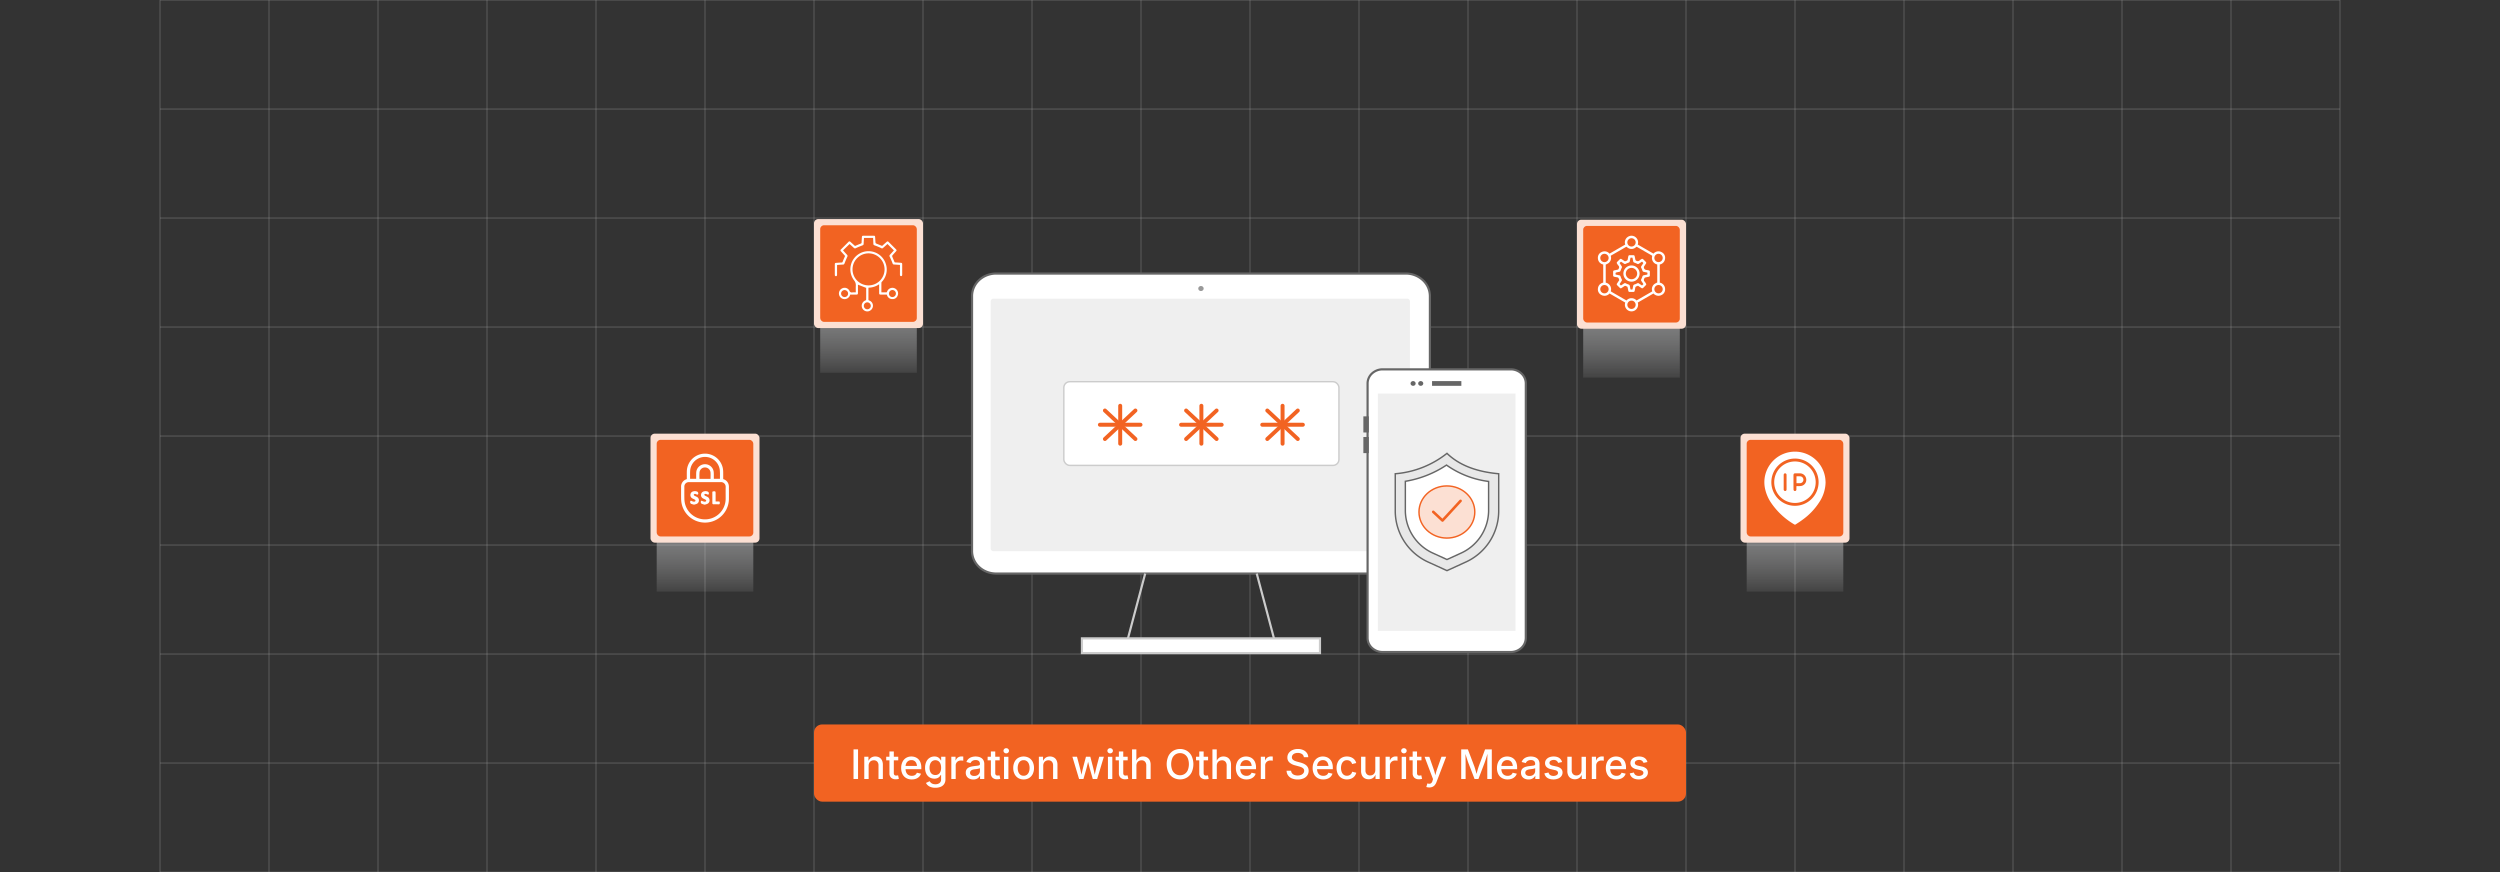 <svg id="Layer_1" data-name="Layer 1" xmlns="http://www.w3.org/2000/svg" xmlns:xlink="http://www.w3.org/1999/xlink" viewBox="0 0 860 300"><rect x="0" y="0" width="860" height="300" fill="#333333" stroke="none"/><defs><linearGradient id="linear-gradient" x1="617.479" y1="207.199" x2="617.479" y2="163.095" gradientUnits="userSpaceOnUse"><stop offset="0" stop-color="#fff" stop-opacity="0"/><stop offset="1" stop-color="#929497"/></linearGradient><linearGradient id="linear-gradient-2" x1="298.765" y1="131.945" x2="298.765" y2="87.841" xlink:href="#linear-gradient"/><linearGradient id="linear-gradient-3" x1="561.235" y1="133.606" x2="561.235" y2="89.502" xlink:href="#linear-gradient"/><linearGradient id="linear-gradient-4" x1="242.521" y1="207.199" x2="242.521" y2="163.095" xlink:href="#linear-gradient"/></defs><g opacity="0.7"><line x1="55.043" y1="0.017" x2="55.043" y2="299.983" fill="none" stroke="#ccc" stroke-miterlimit="10" stroke-width="0.375" opacity="0.35"/><line x1="92.538" y1="0.017" x2="92.538" y2="299.983" fill="none" stroke="#ccc" stroke-miterlimit="10" stroke-width="0.375" opacity="0.35"/><line x1="130.034" y1="0.017" x2="130.034" y2="299.983" fill="none" stroke="#ccc" stroke-miterlimit="10" stroke-width="0.375" opacity="0.35"/><line x1="167.53" y1="0.017" x2="167.53" y2="299.983" fill="none" stroke="#ccc" stroke-miterlimit="10" stroke-width="0.375" opacity="0.35"/><line x1="205.025" y1="0.017" x2="205.025" y2="299.983" fill="none" stroke="#ccc" stroke-miterlimit="10" stroke-width="0.375" opacity="0.35"/><line x1="242.521" y1="0.017" x2="242.521" y2="299.983" fill="none" stroke="#ccc" stroke-miterlimit="10" stroke-width="0.375" opacity="0.35"/><line x1="280.017" y1="0.017" x2="280.017" y2="299.983" fill="none" stroke="#ccc" stroke-miterlimit="10" stroke-width="0.375" opacity="0.35"/><line x1="317.513" y1="0.017" x2="317.513" y2="299.983" fill="none" stroke="#ccc" stroke-miterlimit="10" stroke-width="0.375" opacity="0.35"/><line x1="355.009" y1="0.017" x2="355.009" y2="299.983" fill="none" stroke="#ccc" stroke-miterlimit="10" stroke-width="0.375" opacity="0.35"/><line x1="392.504" y1="0.017" x2="392.504" y2="299.983" fill="none" stroke="#ccc" stroke-miterlimit="10" stroke-width="0.375" opacity="0.35"/><line x1="430" y1="0.017" x2="430" y2="299.983" fill="none" stroke="#ccc" stroke-miterlimit="10" stroke-width="0.375" opacity="0.35"/><line x1="467.496" y1="0.017" x2="467.496" y2="299.983" fill="none" stroke="#ccc" stroke-miterlimit="10" stroke-width="0.375" opacity="0.35"/><line x1="504.991" y1="0.017" x2="504.991" y2="299.983" fill="none" stroke="#ccc" stroke-miterlimit="10" stroke-width="0.375" opacity="0.35"/><line x1="542.487" y1="0.017" x2="542.487" y2="299.983" fill="none" stroke="#ccc" stroke-miterlimit="10" stroke-width="0.375" opacity="0.35"/><line x1="579.983" y1="0.017" x2="579.983" y2="299.983" fill="none" stroke="#ccc" stroke-miterlimit="10" stroke-width="0.375" opacity="0.35"/><line x1="617.479" y1="0.017" x2="617.479" y2="299.983" fill="none" stroke="#ccc" stroke-miterlimit="10" stroke-width="0.375" opacity="0.35"/><line x1="654.975" y1="0.017" x2="654.975" y2="299.983" fill="none" stroke="#ccc" stroke-miterlimit="10" stroke-width="0.375" opacity="0.35"/><line x1="692.47" y1="0.017" x2="692.47" y2="299.983" fill="none" stroke="#ccc" stroke-miterlimit="10" stroke-width="0.375" opacity="0.35"/><line x1="729.966" y1="0.017" x2="729.966" y2="299.983" fill="none" stroke="#ccc" stroke-miterlimit="10" stroke-width="0.375" opacity="0.35"/><line x1="767.462" y1="0.017" x2="767.462" y2="299.983" fill="none" stroke="#ccc" stroke-miterlimit="10" stroke-width="0.375" opacity="0.35"/><line x1="804.957" y1="0.017" x2="804.957" y2="299.983" fill="none" stroke="#ccc" stroke-miterlimit="10" stroke-width="0.375" opacity="0.35"/><line x1="804.957" y1="0.017" x2="55.043" y2="0.017" fill="none" stroke="#ccc" stroke-miterlimit="10" stroke-width="0.375" opacity="0.35"/><line x1="804.957" y1="37.513" x2="55.043" y2="37.513" fill="none" stroke="#ccc" stroke-miterlimit="10" stroke-width="0.375" opacity="0.35"/><line x1="804.957" y1="75.008" x2="55.043" y2="75.008" fill="none" stroke="#ccc" stroke-miterlimit="10" stroke-width="0.375" opacity="0.35"/><line x1="804.957" y1="112.504" x2="55.043" y2="112.504" fill="none" stroke="#ccc" stroke-miterlimit="10" stroke-width="0.375" opacity="0.35"/><line x1="804.957" y1="150" x2="55.043" y2="150" fill="none" stroke="#ccc" stroke-miterlimit="10" stroke-width="0.375" opacity="0.35"/><line x1="804.957" y1="187.496" x2="55.043" y2="187.496" fill="none" stroke="#ccc" stroke-miterlimit="10" stroke-width="0.375" opacity="0.35"/><line x1="804.957" y1="224.992" x2="55.043" y2="224.992" fill="none" stroke="#ccc" stroke-miterlimit="10" stroke-width="0.375" opacity="0.35"/><line x1="804.957" y1="262.487" x2="55.043" y2="262.487" fill="none" stroke="#ccc" stroke-miterlimit="10" stroke-width="0.375" opacity="0.35"/><line x1="804.957" y1="299.983" x2="55.043" y2="299.983" fill="none" stroke="#ccc" stroke-miterlimit="10" stroke-width="0.375" opacity="0.35"/></g><rect x="280.017" y="249.211" width="299.966" height="26.553" rx="2.79" fill="#f26322"/><path d="M295.168,257.785v10.185h-1.559V257.785Z" fill="#fff"/><path d="M298.812,263.445v4.525h-1.504v-7.643h1.436l.014,1.873H298.6a2.925,2.925,0,0,1,.971-1.497,2.509,2.509,0,0,1,1.538-.472,2.72,2.72,0,0,1,1.36.328,2.267,2.267,0,0,1,.909.967,3.462,3.462,0,0,1,.328,1.59v4.854h-1.504v-4.669a1.829,1.829,0,0,0-.431-1.292,1.53,1.53,0,0,0-1.183-.465,1.85,1.85,0,0,0-.909.223,1.588,1.588,0,0,0-.636.645A2.12,2.12,0,0,0,298.812,263.445Z" fill="#fff"/><path d="M308.997,260.328v1.224h-4.143v-1.224Zm-3.028-1.818h1.504v7.396a.986.986,0,0,0,.195.674.829.829,0,0,0,.639.215,2.391,2.391,0,0,0,.308-.027c.127-.018.237-.037.328-.055l.267,1.203a2.676,2.676,0,0,1-.513.119,3.908,3.908,0,0,1-.54.038,2.273,2.273,0,0,1-1.613-.536,1.965,1.965,0,0,1-.574-1.508Z" fill="#fff"/><path d="M313.652,268.128a3.751,3.751,0,0,1-1.948-.485,3.23,3.23,0,0,1-1.261-1.367,4.578,4.578,0,0,1-.441-2.071,4.694,4.694,0,0,1,.434-2.071,3.339,3.339,0,0,1,1.227-1.398,3.408,3.408,0,0,1,1.859-.502,3.787,3.787,0,0,1,1.265.215,3.1,3.1,0,0,1,1.094.674,3.192,3.192,0,0,1,.769,1.186,4.884,4.884,0,0,1,.284,1.768v.533h-6.091v-1.121h5.318l-.704.369a3.264,3.264,0,0,0-.219-1.24,1.85,1.85,0,0,0-.646-.838,1.808,1.808,0,0,0-1.07-.301,1.883,1.883,0,0,0-1.087.308,1.986,1.986,0,0,0-.687.81,2.555,2.555,0,0,0-.236,1.098v.766a2.971,2.971,0,0,0,.27,1.33,1.887,1.887,0,0,0,.755.82,2.248,2.248,0,0,0,1.128.276,2.298,2.298,0,0,0,.766-.12,1.587,1.587,0,0,0,.591-.361,1.57,1.57,0,0,0,.379-.599l1.415.335a2.601,2.601,0,0,1-.619,1.039,2.958,2.958,0,0,1-1.08.701A4.052,4.052,0,0,1,313.652,268.128Z" fill="#fff"/><path d="M321.773,270.992a4.673,4.673,0,0,1-1.531-.226,3.112,3.112,0,0,1-1.07-.602,2.656,2.656,0,0,1-.639-.834l1.258-.595a2.951,2.951,0,0,0,.366.461,1.859,1.859,0,0,0,.619.414,2.514,2.514,0,0,0,.998.171,2.281,2.281,0,0,0,1.419-.413,1.525,1.525,0,0,0,.543-1.296v-1.49h-.13a3.49,3.49,0,0,1-.379.547,2.009,2.009,0,0,1-.677.509,2.54,2.54,0,0,1-1.131.216,3.148,3.148,0,0,1-1.624-.424,2.976,2.976,0,0,1-1.145-1.258,4.489,4.489,0,0,1-.424-2.051,4.772,4.772,0,0,1,.42-2.089,3.183,3.183,0,0,1,1.148-1.336,2.984,2.984,0,0,1,1.644-.465,2.461,2.461,0,0,1,1.145.232,2.093,2.093,0,0,1,.69.551,3.989,3.989,0,0,1,.379.557h.109v-1.244h1.47V268.08a2.798,2.798,0,0,1-.455,1.65,2.658,2.658,0,0,1-1.237.954A4.798,4.798,0,0,1,321.773,270.992Zm-.007-4.389a1.902,1.902,0,0,0,1.083-.297,1.828,1.828,0,0,0,.666-.861,3.617,3.617,0,0,0,.226-1.344,3.722,3.722,0,0,0-.226-1.353,2.009,2.009,0,0,0-.666-.909,1.952,1.952,0,0,0-2.191.017,2.112,2.112,0,0,0-.67.93,3.635,3.635,0,0,0-.226,1.316,3.504,3.504,0,0,0,.226,1.309,1.9,1.9,0,0,0,.673.879A1.877,1.877,0,0,0,321.767,266.603Z" fill="#fff"/><path d="M327.256,267.971v-7.643h1.456v1.23h.082a1.867,1.867,0,0,1,.738-.984,2.092,2.092,0,0,1,1.196-.355c.096,0,.205.004.328.01.123.008.226.018.308.031v1.435a1.881,1.881,0,0,0-.315-.055,4.171,4.171,0,0,0-.472-.027,1.977,1.977,0,0,0-.936.219,1.62,1.62,0,0,0-.649.605,1.695,1.695,0,0,0-.232.892v4.642Z" fill="#fff"/><path d="M334.81,268.142a3.099,3.099,0,0,1-1.312-.271,2.173,2.173,0,0,1-.93-.789,2.259,2.259,0,0,1-.342-1.272,2.047,2.047,0,0,1,.25-1.066,1.859,1.859,0,0,1,.677-.663,3.493,3.493,0,0,1,.95-.369,9.176,9.176,0,0,1,1.063-.184q.677-.082,1.101-.133a1.675,1.675,0,0,0,.625-.172.414.414,0,0,0,.202-.386v-.041a1.469,1.469,0,0,0-.164-.725,1.097,1.097,0,0,0-.489-.454,1.814,1.814,0,0,0-.81-.161,2.188,2.188,0,0,0-.858.153,1.683,1.683,0,0,0-.913.893l-1.415-.369a2.672,2.672,0,0,1,.745-1.101,3.037,3.037,0,0,1,1.114-.608,4.456,4.456,0,0,1,1.299-.191,4.832,4.832,0,0,1,.984.109,2.973,2.973,0,0,1,.978.397,2.17,2.17,0,0,1,.745.807,2.784,2.784,0,0,1,.287,1.353v5.072h-1.456v-1.046h-.075a2.162,2.162,0,0,1-.444.574,2.336,2.336,0,0,1-.742.462A2.862,2.862,0,0,1,334.81,268.142Zm.335-1.21a2.168,2.168,0,0,0,1.053-.239,1.705,1.705,0,0,0,.67-.636,1.637,1.637,0,0,0,.232-.841v-.978a.737.737,0,0,1-.311.146,5.345,5.345,0,0,1-.523.117c-.196.033-.385.062-.567.085s-.333.041-.451.055a3.576,3.576,0,0,0-.776.185,1.329,1.329,0,0,0-.561.369.933.933,0,0,0-.208.636.973.973,0,0,0,.188.608,1.134,1.134,0,0,0,.509.369A2.075,2.075,0,0,0,335.144,266.932Z" fill="#fff"/><path d="M343.888,260.328v1.224h-4.143v-1.224Zm-3.028-1.818h1.504v7.396a.986.986,0,0,0,.195.674.829.829,0,0,0,.639.215,2.391,2.391,0,0,0,.308-.027c.127-.018.237-.037.328-.055l.267,1.203a2.676,2.676,0,0,1-.513.119,3.908,3.908,0,0,1-.54.038,2.273,2.273,0,0,1-1.613-.536,1.965,1.965,0,0,1-.574-1.508Z" fill="#fff"/><path d="M346.144,259.159a.935.935,0,0,1-.666-.263.857.857,0,0,1,0-1.262.937.937,0,0,1,.666-.26.949.949,0,0,1,.67.26.834.834,0,0,1,.28.636.825.825,0,0,1-.28.629A.953.953,0,0,1,346.144,259.159Zm-.759,8.812v-7.643h1.504v7.643Z" fill="#fff"/><path d="M352.125,268.128a3.521,3.521,0,0,1-1.877-.492,3.318,3.318,0,0,1-1.248-1.381,4.557,4.557,0,0,1-.444-2.064,4.606,4.606,0,0,1,.444-2.081,3.312,3.312,0,0,1,1.248-1.385,3.837,3.837,0,0,1,3.76,0,3.312,3.312,0,0,1,1.248,1.385A4.608,4.608,0,0,1,355.7,264.19a4.559,4.559,0,0,1-.444,2.064,3.318,3.318,0,0,1-1.248,1.381A3.533,3.533,0,0,1,352.125,268.128Zm0-1.272a1.778,1.778,0,0,0,1.152-.366,2.166,2.166,0,0,0,.677-.971,3.825,3.825,0,0,0,.222-1.329,3.908,3.908,0,0,0-.222-1.343,2.174,2.174,0,0,0-.677-.979,1.783,1.783,0,0,0-1.152-.365,1.757,1.757,0,0,0-1.142.365,2.185,2.185,0,0,0-.673.975,3.906,3.906,0,0,0-.222,1.347,3.825,3.825,0,0,0,.222,1.329,2.178,2.178,0,0,0,.673.971A1.753,1.753,0,0,0,352.125,266.856Z" fill="#fff"/><path d="M358.872,263.445v4.525h-1.504v-7.643h1.435l.014,1.873H358.66a2.923,2.923,0,0,1,.971-1.497,2.509,2.509,0,0,1,1.538-.472,2.719,2.719,0,0,1,1.36.328,2.268,2.268,0,0,1,.909.967,3.463,3.463,0,0,1,.328,1.59v4.854h-1.504v-4.669a1.829,1.829,0,0,0-.431-1.292,1.53,1.53,0,0,0-1.183-.465,1.85,1.85,0,0,0-.909.223,1.588,1.588,0,0,0-.636.645A2.119,2.119,0,0,0,358.872,263.445Z" fill="#fff"/><path d="M371.197,267.971,368.9,260.328h1.586l.841,3.165q.185.71.397,1.583.212.87.41,1.965h-.219q.199-1.052.41-1.928t.403-1.62l.841-3.165h1.504l.827,3.165q.191.725.4,1.6t.407,1.948h-.226q.205-1.06.41-1.935t.397-1.613l.841-3.165h1.6l-2.304,7.643h-1.511l-.943-3.288q-.144-.5-.28-1.042c-.091-.363-.18-.733-.267-1.111s-.175-.754-.267-1.128h.308q-.13.554-.263,1.124t-.27,1.121q-.137.551-.28,1.036l-.943,3.288Z" fill="#fff"/><path d="M381.889,259.159a.935.935,0,0,1-.666-.263.857.857,0,0,1,0-1.262.937.937,0,0,1,.666-.26.949.949,0,0,1,.67.26.834.834,0,0,1,.28.636.825.825,0,0,1-.28.629A.953.953,0,0,1,381.889,259.159Zm-.759,8.812v-7.643h1.504v7.643Z" fill="#fff"/><path d="M387.925,260.328v1.224h-4.143v-1.224Zm-3.028-1.818H386.4v7.396a.986.986,0,0,0,.195.674.829.829,0,0,0,.639.215,2.39,2.39,0,0,0,.308-.027c.127-.018.237-.037.328-.055l.267,1.203a2.672,2.672,0,0,1-.513.119,3.908,3.908,0,0,1-.54.038,2.273,2.273,0,0,1-1.613-.536,1.965,1.965,0,0,1-.574-1.508Z" fill="#fff"/><path d="M390.926,263.445v4.525h-1.504V257.785h1.49v4.416h-.198a2.923,2.923,0,0,1,.971-1.497,2.509,2.509,0,0,1,1.538-.472,2.739,2.739,0,0,1,1.364.328,2.239,2.239,0,0,1,.909.967,3.496,3.496,0,0,1,.325,1.59v4.854h-1.504v-4.669a1.829,1.829,0,0,0-.431-1.292,1.53,1.53,0,0,0-1.183-.465,1.85,1.85,0,0,0-.909.223,1.588,1.588,0,0,0-.636.645A2.119,2.119,0,0,0,390.926,263.445Z" fill="#fff"/><path d="M405.938,268.107a4.51,4.51,0,0,1-2.362-.625,4.342,4.342,0,0,1-1.641-1.799,6.865,6.865,0,0,1,0-5.605,4.365,4.365,0,0,1,1.641-1.801,4.737,4.737,0,0,1,4.717,0,4.381,4.381,0,0,1,1.634,1.801,6.866,6.866,0,0,1,0,5.605,4.357,4.357,0,0,1-1.634,1.799A4.474,4.474,0,0,1,405.938,268.107Zm0-1.422a2.853,2.853,0,0,0,1.555-.434,2.966,2.966,0,0,0,1.087-1.285,5.655,5.655,0,0,0,0-4.178,2.966,2.966,0,0,0-1.087-1.285,3.013,3.013,0,0,0-3.121.004,2.962,2.962,0,0,0-1.09,1.289,5.625,5.625,0,0,0,0,4.166,2.973,2.973,0,0,0,1.09,1.285A2.868,2.868,0,0,0,405.938,266.685Z" fill="#fff"/><path d="M415.576,260.328v1.224h-4.143v-1.224Zm-3.028-1.818h1.504v7.396a.986.986,0,0,0,.195.674.829.829,0,0,0,.639.215,2.391,2.391,0,0,0,.308-.027c.127-.018.237-.037.328-.055l.267,1.203a2.676,2.676,0,0,1-.513.119,3.908,3.908,0,0,1-.54.038,2.273,2.273,0,0,1-1.613-.536,1.965,1.965,0,0,1-.574-1.508Z" fill="#fff"/><path d="M418.577,263.445v4.525h-1.504V257.785h1.49v4.416h-.198a2.925,2.925,0,0,1,.971-1.497,2.51,2.51,0,0,1,1.538-.472,2.739,2.739,0,0,1,1.364.328,2.239,2.239,0,0,1,.909.967,3.496,3.496,0,0,1,.325,1.59v4.854h-1.504v-4.669a1.829,1.829,0,0,0-.431-1.292,1.53,1.53,0,0,0-1.183-.465,1.85,1.85,0,0,0-.909.223,1.588,1.588,0,0,0-.636.645A2.119,2.119,0,0,0,418.577,263.445Z" fill="#fff"/><path d="M428.79,268.128a3.751,3.751,0,0,1-1.948-.485,3.23,3.23,0,0,1-1.261-1.367,4.578,4.578,0,0,1-.441-2.071,4.694,4.694,0,0,1,.434-2.071,3.339,3.339,0,0,1,1.227-1.398,3.408,3.408,0,0,1,1.859-.502,3.787,3.787,0,0,1,1.265.215,3.1,3.1,0,0,1,1.094.674,3.191,3.191,0,0,1,.768,1.186,4.873,4.873,0,0,1,.284,1.768v.533h-6.091v-1.121h5.318l-.704.369a3.264,3.264,0,0,0-.219-1.24,1.85,1.85,0,0,0-.646-.838,1.808,1.808,0,0,0-1.07-.301,1.883,1.883,0,0,0-1.087.308,1.986,1.986,0,0,0-.687.81,2.555,2.555,0,0,0-.236,1.098v.766a2.971,2.971,0,0,0,.27,1.33,1.887,1.887,0,0,0,.755.82,2.248,2.248,0,0,0,1.128.276,2.298,2.298,0,0,0,.766-.12,1.546,1.546,0,0,0,.971-.96l1.415.335a2.596,2.596,0,0,1-.619,1.039,2.951,2.951,0,0,1-1.08.701A4.051,4.051,0,0,1,428.79,268.128Z" fill="#fff"/><path d="M433.719,267.971v-7.643h1.456v1.23h.082a1.862,1.862,0,0,1,.738-.984,2.09,2.09,0,0,1,1.196-.355c.096,0,.205.004.328.01.123.008.226.018.308.031v1.435a1.887,1.887,0,0,0-.314-.055,4.185,4.185,0,0,0-.472-.027,1.974,1.974,0,0,0-.936.219,1.613,1.613,0,0,0-.649.605,1.691,1.691,0,0,0-.232.892v4.642Z" fill="#fff"/><path d="M446.399,268.142a4.968,4.968,0,0,1-1.982-.362,3.05,3.05,0,0,1-1.316-1.035,2.986,2.986,0,0,1-.522-1.603h1.565a1.572,1.572,0,0,0,.358.916,1.864,1.864,0,0,0,.81.54,3.2,3.2,0,0,0,1.08.178,3.065,3.065,0,0,0,1.151-.202,1.873,1.873,0,0,0,.797-.574,1.358,1.358,0,0,0,.294-.864,1.043,1.043,0,0,0-.257-.728,1.966,1.966,0,0,0-.69-.473,6.787,6.787,0,0,0-.987-.331l-1.19-.328a4.522,4.522,0,0,1-1.952-.991,2.227,2.227,0,0,1-.7-1.702,2.573,2.573,0,0,1,.475-1.542,3.139,3.139,0,0,1,1.292-1.025,4.475,4.475,0,0,1,1.843-.365,4.378,4.378,0,0,1,1.842.365,3.074,3.074,0,0,1,1.251,1.002,2.537,2.537,0,0,1,.476,1.449h-1.518a1.426,1.426,0,0,0-.646-1.08,2.523,2.523,0,0,0-1.438-.383,2.759,2.759,0,0,0-1.07.191,1.647,1.647,0,0,0-.704.529,1.268,1.268,0,0,0-.249.769,1.06,1.06,0,0,0,.297.783,2.174,2.174,0,0,0,.725.471,6.532,6.532,0,0,0,.817.277l.991.26a7.689,7.689,0,0,1,1.001.332,4.128,4.128,0,0,1,.954.539,2.601,2.601,0,0,1,.707.82,2.399,2.399,0,0,1,.271,1.18,2.742,2.742,0,0,1-.444,1.538,2.976,2.976,0,0,1-1.289,1.063A4.891,4.891,0,0,1,446.399,268.142Z" fill="#fff"/><path d="M455.204,268.128a3.751,3.751,0,0,1-1.948-.485,3.232,3.232,0,0,1-1.262-1.367,4.579,4.579,0,0,1-.44-2.071,4.7,4.7,0,0,1,.434-2.071,3.34,3.34,0,0,1,1.228-1.398,3.407,3.407,0,0,1,1.859-.502,3.789,3.789,0,0,1,1.265.215,3.108,3.108,0,0,1,1.094.674,3.19,3.19,0,0,1,.769,1.186,4.875,4.875,0,0,1,.284,1.768v.533h-6.091v-1.121h5.318l-.704.369a3.273,3.273,0,0,0-.219-1.24,1.85,1.85,0,0,0-.646-.838,1.807,1.807,0,0,0-1.069-.301,1.883,1.883,0,0,0-1.087.308,1.986,1.986,0,0,0-.688.81,2.555,2.555,0,0,0-.235,1.098v.766a2.978,2.978,0,0,0,.27,1.33,1.887,1.887,0,0,0,.756.82,2.246,2.246,0,0,0,1.128.276,2.302,2.302,0,0,0,.766-.12,1.548,1.548,0,0,0,.971-.96l1.415.335a2.596,2.596,0,0,1-.619,1.039,2.954,2.954,0,0,1-1.08.701A4.048,4.048,0,0,1,455.204,268.128Z" fill="#fff"/><path d="M463.346,268.128a3.516,3.516,0,0,1-1.88-.492,3.323,3.323,0,0,1-1.244-1.381,4.564,4.564,0,0,1-.444-2.064,4.613,4.613,0,0,1,.444-2.081,3.317,3.317,0,0,1,1.244-1.385,3.516,3.516,0,0,1,1.88-.492,3.872,3.872,0,0,1,1.114.154,3.27,3.27,0,0,1,.94.443,2.827,2.827,0,0,1,.711.711,3.086,3.086,0,0,1,.434.947l-1.429.342a1.813,1.813,0,0,0-.232-.537,1.771,1.771,0,0,0-.38-.42,1.62,1.62,0,0,0-.512-.274,2.022,2.022,0,0,0-.64-.096,1.775,1.775,0,0,0-1.145.365,2.171,2.171,0,0,0-.676.975,3.897,3.897,0,0,0-.223,1.347,3.853,3.853,0,0,0,.223,1.337,2.158,2.158,0,0,0,.676.967,1.779,1.779,0,0,0,1.145.362,2.039,2.039,0,0,0,.649-.099,1.77,1.77,0,0,0,.526-.281,1.594,1.594,0,0,0,.39-.438,1.832,1.832,0,0,0,.226-.564l1.422.342a2.969,2.969,0,0,1-.431.968,2.924,2.924,0,0,1-.715.728,3.186,3.186,0,0,1-.946.458A3.896,3.896,0,0,1,463.346,268.128Z" fill="#fff"/><path d="M470.817,268.066a2.758,2.758,0,0,1-1.367-.328,2.238,2.238,0,0,1-.913-.971,3.5,3.5,0,0,1-.324-1.586v-4.854h1.504v4.669a1.821,1.821,0,0,0,.434,1.292,1.534,1.534,0,0,0,1.18.465,1.84,1.84,0,0,0,.912-.223,1.589,1.589,0,0,0,.633-.648,2.125,2.125,0,0,0,.232-1.029v-4.525h1.504v7.643h-1.435l-.007-1.873h.144a2.869,2.869,0,0,1-.978,1.504A2.518,2.518,0,0,1,470.817,268.066Z" fill="#fff"/><path d="M476.635,267.971v-7.643h1.456v1.23h.082a1.871,1.871,0,0,1,.738-.984,2.092,2.092,0,0,1,1.196-.355c.096,0,.205.004.328.01.123.008.226.018.308.031v1.435a1.87,1.87,0,0,0-.315-.055,4.185,4.185,0,0,0-.472-.027,1.977,1.977,0,0,0-.936.219,1.62,1.62,0,0,0-.649.605,1.691,1.691,0,0,0-.232.892v4.642Z" fill="#fff"/><path d="M482.944,259.159a.938.938,0,0,1-.667-.263.858.858,0,0,1,0-1.262.99.99,0,0,1,1.337,0,.835.835,0,0,1,.28.636.827.827,0,0,1-.28.629A.952.952,0,0,1,482.944,259.159Zm-.759,8.812v-7.643h1.504v7.643Z" fill="#fff"/><path d="M488.981,260.328v1.224h-4.143v-1.224Zm-3.028-1.818h1.504v7.396a.991.991,0,0,0,.194.674.832.832,0,0,0,.64.215,2.406,2.406,0,0,0,.308-.027c.128-.018.237-.037.328-.055l.267,1.203a2.658,2.658,0,0,1-.513.119,3.913,3.913,0,0,1-.54.038,2.274,2.274,0,0,1-1.613-.536,1.965,1.965,0,0,1-.574-1.508Z" fill="#fff"/><path d="M490.648,270.719l.369-1.224.171.041a1.725,1.725,0,0,0,.701.055.922.922,0,0,0,.539-.29,1.735,1.735,0,0,0,.366-.735l.164-.561-2.905-7.677h1.627l1.511,4.341a14.185,14.185,0,0,1,.421,1.442q.167.718.365,1.429h-.465q.198-.711.379-1.433t.435-1.438l1.538-4.341h1.613l-3.322,8.702a3.625,3.625,0,0,1-.57,1.025,2.207,2.207,0,0,1-.804.618,2.606,2.606,0,0,1-1.08.209,3.648,3.648,0,0,1-.636-.051A1.986,1.986,0,0,1,490.648,270.719Z" fill="#fff"/><path d="M502.652,267.971V257.785h2.297l2.222,5.845c.064.173.136.392.215.656s.163.552.25.861.169.615.246.916.145.571.205.814h-.328q.089-.343.205-.789.116-.448.246-.913t.253-.875q.123-.41.219-.67l2.188-5.845H513.18v10.185h-1.552v-5.482c0-.209.002-.461.007-.752s.011-.601.017-.926c.008-.326.014-.656.021-.988.006-.332.012-.652.017-.957h.116q-.136.498-.297,1.029-.161.529-.315,1.021c-.103.328-.201.628-.295.898s-.172.496-.235.674l-2.085,5.482h-1.333l-2.112-5.482c-.068-.174-.146-.393-.236-.66-.088-.266-.186-.562-.29-.889s-.212-.665-.321-1.018-.219-.705-.328-1.057h.137c.009.277.018.58.024.906.008.325.014.654.021.987.006.333.014.648.02.946.008.299.011.561.011.783v5.482Z" fill="#fff"/><path d="M518.607,268.128a3.751,3.751,0,0,1-1.948-.485,3.223,3.223,0,0,1-1.261-1.367,4.566,4.566,0,0,1-.441-2.071,4.701,4.701,0,0,1,.434-2.071,3.346,3.346,0,0,1,1.228-1.398,3.406,3.406,0,0,1,1.859-.502,3.785,3.785,0,0,1,1.265.215,3.099,3.099,0,0,1,1.094.674,3.204,3.204,0,0,1,.77,1.186,4.898,4.898,0,0,1,.283,1.768v.533h-6.091v-1.121h5.318l-.704.369a3.273,3.273,0,0,0-.219-1.24,1.844,1.844,0,0,0-.646-.838,1.805,1.805,0,0,0-1.069-.301,1.883,1.883,0,0,0-1.087.308,1.993,1.993,0,0,0-.688.81,2.57,2.57,0,0,0-.235,1.098v.766a2.964,2.964,0,0,0,.27,1.33,1.885,1.885,0,0,0,.755.82,2.246,2.246,0,0,0,1.128.276,2.298,2.298,0,0,0,.766-.12,1.542,1.542,0,0,0,.971-.96l1.415.335a2.606,2.606,0,0,1-.618,1.039,2.97,2.97,0,0,1-1.08.701A4.058,4.058,0,0,1,518.607,268.128Z" fill="#fff"/><path d="M525.812,268.142a3.096,3.096,0,0,1-1.312-.271,2.173,2.173,0,0,1-.93-.789,2.263,2.263,0,0,1-.342-1.272,2.052,2.052,0,0,1,.249-1.066,1.862,1.862,0,0,1,.678-.663,3.494,3.494,0,0,1,.949-.369,9.201,9.201,0,0,1,1.063-.184q.677-.082,1.101-.133a1.672,1.672,0,0,0,.625-.172.413.413,0,0,0,.202-.386v-.041a1.469,1.469,0,0,0-.164-.725,1.094,1.094,0,0,0-.489-.454,1.812,1.812,0,0,0-.81-.161,2.192,2.192,0,0,0-.858.153,1.688,1.688,0,0,0-.912.893l-1.415-.369a2.671,2.671,0,0,1,.745-1.101,3.037,3.037,0,0,1,1.114-.608,4.457,4.457,0,0,1,1.299-.191,4.839,4.839,0,0,1,.984.109,2.973,2.973,0,0,1,.978.397,2.166,2.166,0,0,1,.745.807,2.784,2.784,0,0,1,.287,1.353v5.072h-1.456v-1.046h-.075a2.163,2.163,0,0,1-.444.574,2.337,2.337,0,0,1-.742.462A2.856,2.856,0,0,1,525.812,268.142Zm.335-1.21a2.169,2.169,0,0,0,1.053-.239,1.705,1.705,0,0,0,.67-.636,1.632,1.632,0,0,0,.232-.841v-.978a.737.737,0,0,1-.31.146,5.355,5.355,0,0,1-.523.117c-.196.033-.385.062-.567.085s-.333.041-.451.055a3.595,3.595,0,0,0-.776.185,1.335,1.335,0,0,0-.56.369.935.935,0,0,0-.208.636.97.97,0,0,0,.189.608,1.132,1.132,0,0,0,.509.369A2.075,2.075,0,0,0,526.148,266.932Z" fill="#fff"/><path d="M534.364,268.128a4.213,4.213,0,0,1-1.474-.239,2.592,2.592,0,0,1-1.059-.707,2.412,2.412,0,0,1-.551-1.145l1.415-.294a1.456,1.456,0,0,0,.588.882,1.932,1.932,0,0,0,1.094.287,1.971,1.971,0,0,0,1.155-.304.88.88,0,0,0,.431-.729.787.787,0,0,0-.263-.608,1.736,1.736,0,0,0-.811-.355l-1.285-.294a3.154,3.154,0,0,1-1.586-.766,1.837,1.837,0,0,1-.519-1.347,1.946,1.946,0,0,1,.383-1.196,2.495,2.495,0,0,1,1.046-.797,3.876,3.876,0,0,1,1.531-.283,3.755,3.755,0,0,1,1.415.239,2.414,2.414,0,0,1,.953.67,2.583,2.583,0,0,1,.523.998l-1.347.294a1.643,1.643,0,0,0-.499-.707,1.545,1.545,0,0,0-1.032-.305,1.825,1.825,0,0,0-1.039.28.831.831,0,0,0-.417.711.769.769,0,0,0,.277.618,2.143,2.143,0,0,0,.905.38l1.23.273a3.171,3.171,0,0,1,1.572.752,1.777,1.777,0,0,1,.513,1.312,2.002,2.002,0,0,1-.4,1.233,2.635,2.635,0,0,1-1.107.842A4.141,4.141,0,0,1,534.364,268.128Z" fill="#fff"/><path d="M541.768,268.066a2.757,2.757,0,0,1-1.367-.328,2.238,2.238,0,0,1-.913-.971,3.5,3.5,0,0,1-.324-1.586v-4.854h1.504v4.669a1.821,1.821,0,0,0,.434,1.292,1.534,1.534,0,0,0,1.18.465,1.84,1.84,0,0,0,.912-.223,1.589,1.589,0,0,0,.633-.648,2.125,2.125,0,0,0,.232-1.029v-4.525h1.504v7.643H544.126l-.007-1.873h.144a2.869,2.869,0,0,1-.978,1.504A2.518,2.518,0,0,1,541.768,268.066Z" fill="#fff"/><path d="M547.585,267.971v-7.643h1.456v1.23h.082a1.871,1.871,0,0,1,.738-.984,2.092,2.092,0,0,1,1.196-.355c.096,0,.205.004.328.01.123.008.226.018.308.031v1.435a1.87,1.87,0,0,0-.315-.055,4.185,4.185,0,0,0-.472-.027,1.977,1.977,0,0,0-.936.219,1.62,1.62,0,0,0-.649.605,1.691,1.691,0,0,0-.232.892v4.642Z" fill="#fff"/><path d="M556.062,268.128a3.751,3.751,0,0,1-1.948-.485,3.223,3.223,0,0,1-1.261-1.367,4.566,4.566,0,0,1-.441-2.071,4.701,4.701,0,0,1,.434-2.071,3.346,3.346,0,0,1,1.228-1.398,3.406,3.406,0,0,1,1.859-.502,3.785,3.785,0,0,1,1.265.215,3.099,3.099,0,0,1,1.094.674,3.204,3.204,0,0,1,.77,1.186,4.898,4.898,0,0,1,.283,1.768v.533H553.252v-1.121H558.57l-.704.369a3.273,3.273,0,0,0-.219-1.24,1.844,1.844,0,0,0-.646-.838,1.805,1.805,0,0,0-1.069-.301,1.883,1.883,0,0,0-1.087.308,1.993,1.993,0,0,0-.688.81,2.57,2.57,0,0,0-.235,1.098v.766a2.964,2.964,0,0,0,.27,1.33,1.885,1.885,0,0,0,.755.82,2.246,2.246,0,0,0,1.128.276,2.298,2.298,0,0,0,.766-.12,1.542,1.542,0,0,0,.971-.96l1.415.335a2.606,2.606,0,0,1-.618,1.039,2.97,2.97,0,0,1-1.08.701A4.058,4.058,0,0,1,556.062,268.128Z" fill="#fff"/><path d="M563.731,268.128a4.213,4.213,0,0,1-1.474-.239,2.592,2.592,0,0,1-1.059-.707,2.412,2.412,0,0,1-.551-1.145l1.415-.294a1.456,1.456,0,0,0,.588.882,1.932,1.932,0,0,0,1.094.287,1.971,1.971,0,0,0,1.155-.304.88.88,0,0,0,.431-.729.787.787,0,0,0-.263-.608,1.736,1.736,0,0,0-.811-.355l-1.285-.294a3.154,3.154,0,0,1-1.586-.766,1.836,1.836,0,0,1-.519-1.347,1.946,1.946,0,0,1,.383-1.196,2.495,2.495,0,0,1,1.046-.797,3.876,3.876,0,0,1,1.531-.283,3.755,3.755,0,0,1,1.415.239,2.415,2.415,0,0,1,.953.67,2.583,2.583,0,0,1,.523.998l-1.347.294a1.643,1.643,0,0,0-.499-.707,1.545,1.545,0,0,0-1.032-.305,1.825,1.825,0,0,0-1.039.28.831.831,0,0,0-.417.711.769.769,0,0,0,.277.618,2.143,2.143,0,0,0,.905.38l1.23.273a3.171,3.171,0,0,1,1.572.752,1.777,1.777,0,0,1,.513,1.312,2.002,2.002,0,0,1-.4,1.233,2.635,2.635,0,0,1-1.107.842A4.141,4.141,0,0,1,563.731,268.128Z" fill="#fff"/><path d="M346.303,94.103h-3.628a8.804,8.804,0,0,0-3.175.589,8.357,8.357,0,0,0-2.691,1.679,7.736,7.736,0,0,0-1.798,2.514,7.303,7.303,0,0,0-.63,2.965v87.705a7.303,7.303,0,0,0,.63,2.965,7.736,7.736,0,0,0,1.798,2.513,8.357,8.357,0,0,0,2.691,1.679,8.798,8.798,0,0,0,3.175.589H483.589a8.599,8.599,0,0,0,5.865-2.269,7.495,7.495,0,0,0,2.43-5.477V101.85a7.495,7.495,0,0,0-2.43-5.478,8.6,8.6,0,0,0-5.865-2.269Z" fill="#fff" stroke="#666" stroke-miterlimit="10" stroke-width="0.75"/><path d="M413.132,100.117a.973.973,0,0,1-.514-.146.876.876,0,0,1-.34-.388.809.809,0,0,1-.053-.499.847.847,0,0,1,.253-.442.948.948,0,0,1,.473-.236.986.986,0,0,1,.534.049.915.915,0,0,1,.415.318.825.825,0,0,1,.155.48.809.809,0,0,1-.07.331.853.853,0,0,1-.2.281.931.931,0,0,1-.301.187A.979.979,0,0,1,413.132,100.117Z" fill="#999"/><path d="M484.074,102.741H341.739a.944.944,0,0,0-.944.944v84.98a.944.944,0,0,0,.944.944H484.074a.944.944,0,0,0,.944-.944v-84.98A.944.944,0,0,0,484.074,102.741Z" fill="#efefef"/><path d="M393.947,197.305l-7.08,26.618" fill="none" stroke="#ccc" stroke-miterlimit="10" stroke-width="0.75"/><path d="M432.318,197.305l7.08,26.618" fill="none" stroke="#ccc" stroke-miterlimit="10" stroke-width="0.75"/><path d="M454.074,219.597H372.187v5.075h81.887Z" fill="#fff" stroke="#ccc" stroke-miterlimit="10" stroke-width="0.75"/><rect x="365.958" y="131.305" width="94.636" height="28.794" rx="2.046" fill="#fff" stroke="#ccc" stroke-width="0.5"/><path d="M441.203,139.589V152.631" fill="none" stroke="#f26322" stroke-linecap="round" stroke-width="1.364"/><path d="M448.185,146.11H434.221" fill="none" stroke="#f26322" stroke-linecap="round" stroke-width="1.364"/><path d="M446.44,151.018l-10.491-9.798" fill="none" stroke="#f26322" stroke-linecap="round" stroke-width="1.364"/><path d="M435.948,151.018l10.491-9.798" fill="none" stroke="#f26322" stroke-linecap="round" stroke-width="1.364"/><path d="M413.276,139.589V152.631" fill="none" stroke="#f26322" stroke-linecap="round" stroke-width="1.364"/><path d="M420.257,146.11H406.294" fill="none" stroke="#f26322" stroke-linecap="round" stroke-width="1.364"/><path d="M418.512,151.018l-10.491-9.798" fill="none" stroke="#f26322" stroke-linecap="round" stroke-width="1.364"/><path d="M408.021,151.018l10.491-9.798" fill="none" stroke="#f26322" stroke-linecap="round" stroke-width="1.364"/><path d="M385.348,139.589V152.631" fill="none" stroke="#f26322" stroke-linecap="round" stroke-width="1.364"/><path d="M392.33,146.11H378.366" fill="none" stroke="#f26322" stroke-linecap="round" stroke-width="1.364"/><path d="M390.585,151.018l-10.491-9.798" fill="none" stroke="#f26322" stroke-linecap="round" stroke-width="1.364"/><path d="M380.093,151.018l10.491-9.798" fill="none" stroke="#f26322" stroke-linecap="round" stroke-width="1.364"/><rect x="467.75" y="126.364" width="57.869" height="98.627" fill="none"/><path d="M524.881,131.904a4.696,4.696,0,0,0-1.517-3.428,5.364,5.364,0,0,0-3.663-1.42H475.627a5.364,5.364,0,0,0-3.662,1.42,4.696,4.696,0,0,0-1.517,3.428V219.45a4.696,4.696,0,0,0,1.517,3.428,5.365,5.365,0,0,0,3.662,1.42h44.065a5.365,5.365,0,0,0,3.663-1.42,4.696,4.696,0,0,0,1.517-3.428Z" fill="#fff" stroke="#666" stroke-miterlimit="10" stroke-width="0.75"/><path d="M488.716,132.725a.914.914,0,0,1-.48-.144.828.828,0,0,1-.315-.369.767.767,0,0,1-.044-.47.802.802,0,0,1,.242-.414.893.893,0,0,1,.447-.219.927.927,0,0,1,.502.049.862.862,0,0,1,.389.301.779.779,0,0,1,.146.452.77.77,0,0,1-.068.315.817.817,0,0,1-.193.266.881.881,0,0,1-.288.176A.925.925,0,0,1,488.716,132.725Z" fill="#666"/><path d="M486.107,132.725a.915.915,0,0,1-.485-.136.831.831,0,0,1-.322-.366.767.767,0,0,1-.051-.471.801.801,0,0,1,.238-.418.892.892,0,0,1,.446-.224.927.927,0,0,1,.504.046.861.861,0,0,1,.392.3.779.779,0,0,1,.147.454.768.768,0,0,1-.065.312.811.811,0,0,1-.188.265.875.875,0,0,1-.282.177A.921.921,0,0,1,486.107,132.725Z" fill="#666"/><path d="M521.341,135.366H473.981V217.01h47.359Z" fill="#efefef"/><path d="M502.706,131.096H492.625v1.629h10.081Z" fill="#666"/><path d="M470.867,143.228h-1.869v5.545h1.869Z" fill="#666"/><path d="M470.867,150.327h-1.869v5.545h1.869Z" fill="#666"/><path d="M497.76,155.953a32.836,32.836,0,0,1-17.79,7.019v13.096a19.32,19.32,0,0,0,11.635,17.419L497.76,196.3l6.156-2.813A19.316,19.316,0,0,0,515.55,176.068V162.972C507.559,162.265,501.75,159.828,497.76,155.953Z" fill="#e8e8e8" stroke="#666" stroke-miterlimit="10" stroke-width="0.5"/><path d="M493.131,190.368a16.184,16.184,0,0,1-9.691-14.506V165.569a36.258,36.258,0,0,0,14.157-5.584,31.926,31.926,0,0,0,14.483,5.629v10.244a16.184,16.184,0,0,1-9.691,14.506l-4.629,2.116-4.629-2.116Z" fill="#fff" stroke="#666" stroke-miterlimit="10" stroke-width="0.5"/><path d="M497.73,185.093c-5.303,0-9.6-4.013-9.6-8.966s4.297-8.966,9.6-8.966,9.6,4.013,9.6,8.966S503.033,185.093,497.73,185.093Z" fill="#fce0d3" stroke="#f26322" stroke-miterlimit="10" stroke-width="0.5"/><path d="M493.038,176.079l3.183,2.972,6.204-6.749" fill="none" stroke="#f26322" stroke-linecap="round" stroke-linejoin="round" stroke-width="0.909"/><rect x="600.863" y="185.974" width="33.232" height="17.524" fill="url(#linear-gradient)"/><rect x="282.149" y="110.719" width="33.232" height="17.524" fill="url(#linear-gradient-2)"/><rect x="598.731" y="149.172" width="37.496" height="37.496" rx="1.479" fill="#fce0d3"/><rect x="600.863" y="151.304" width="33.232" height="33.232" rx="1.311" fill="#f26322"/><path d="M627.951,165.083a10.521,10.521,0,1,0-20.652,3.53,13.96,13.96,0,0,0,1.661,3.901,24.724,24.724,0,0,0,8.351,7.932.379.379,0,0,0,.322,0c.822-.532,1.644-1.048,2.434-1.644a22.248,22.248,0,0,0,5.852-6.175A12.793,12.793,0,0,0,628,165.905Zm-10.447,8.915a8.126,8.126,0,1,1,8.093-8.19A8.133,8.133,0,0,1,617.504,173.998Z" fill="#fff"/><path d="M617.537,158.747a7.134,7.134,0,1,0,7.061,7.142A7.132,7.132,0,0,0,617.537,158.747Zm-2.966,7.142c0,.838.016,1.676,0,2.515a.475.475,0,0,1-.468.5.507.507,0,0,1-.516-.468v-4.981a.939.939,0,0,1,.032-.306.491.491,0,0,1,.951.209C614.586,164.196,614.57,165.05,614.57,165.889Zm4.982,1.29a7.285,7.285,0,0,1-1.322.032c-.21,0-.29.048-.274.274.016.274,0,.58,0,.871a.488.488,0,0,1-.5.548c-.29,0-.484-.209-.484-.564-.016-.822-.016-1.645-.016-2.483v-2.37c.016-.484.177-.661.661-.661h1.58a2.195,2.195,0,0,1,2.144,1.967A2.129,2.129,0,0,1,619.552,167.179Z" fill="#fff"/><path d="M617.988,166.221v-2.369a12.195,12.195,0,0,1,1.431.011,1.19,1.19,0,0,1-.16,2.355C618.84,166.233,618.42,166.221,617.988,166.221Z" fill="#fff"/><rect x="544.619" y="112.38" width="33.232" height="17.524" fill="url(#linear-gradient-3)"/><rect x="542.487" y="75.579" width="37.496" height="37.496" rx="1.479" fill="#fce0d3"/><rect x="544.619" y="77.711" width="33.232" height="33.232" rx="1.311" fill="#f26322"/><rect x="280.017" y="75.356" width="37.496" height="37.496" rx="1.479" fill="#fce0d3"/><rect x="282.149" y="77.488" width="33.232" height="33.232" rx="1.311" fill="#f26322"/><path d="M294.39,100.576c0-.806-.033-1.569.01-2.329a2.545,2.545,0,0,0-.595-1.801,6.246,6.246,0,1,1,10.885-5.777,6.144,6.144,0,0,1-1.303,6.244.621.621,0,0,0-.18.336c-.014,1.091-.008,2.182-.008,3.324.604,0,1.183.011,1.76-.013.075-.003.166-.175.21-.284a1.943,1.943,0,0,1,3.255-.634,1.872,1.872,0,0,1,.341,2.102,1.807,1.807,0,0,1-1.823,1.144,1.85,1.85,0,0,1-1.754-1.201c-.044-.099-.074-.204-.123-.342-.672,0-1.35.001-2.028,0-.518-.001-.611-.097-.611-.62,0-.956,0-1.912,0-2.939a6.582,6.582,0,0,1-3.651,1.177,2.564,2.564,0,0,0-.033.287c-.002,1.239.001,2.478-.004,3.717a.339.339,0,0,0,.261.394,1.901,1.901,0,0,1,1.287,2.017,1.996,1.996,0,0,1-1.671,1.734,1.944,1.944,0,0,1-2.083-1.305,1.967,1.967,0,0,1,1.189-2.461c.104-.042.239-.181.24-.277.013-1.36.005-2.721.001-4.081,0-.022-.017-.044-.06.02l-2.769-1.08V98.928c0,.632.003,1.263-.002,1.895-.003.397-.124.515-.529.518-.704.004-1.408.001-2.133.001a2.05,2.05,0,0,1-1.202,1.418,1.945,1.945,0,0,1-1.616-3.534,1.859,1.859,0,0,1,2.558.795.815.815,0,0,0,.979.563A10.692,10.692,0,0,1,294.39,100.576ZM293.273,92.66a5.508,5.508,0,1,0,5.527-5.504A5.503,5.503,0,0,0,293.273,92.66Zm-1.536,8.333a1.199,1.199,0,1,0-1.236,1.194A1.183,1.183,0,0,0,291.738,100.993Zm14.089-.016a1.149,1.149,0,0,0,1.125,1.213,1.212,1.212,0,1,0,.048-2.424A1.175,1.175,0,0,0,305.827,100.976Zm-7.489,5.421a1.207,1.207,0,0,0,1.218-1.188,1.232,1.232,0,0,0-1.174-1.204,1.196,1.196,0,0,0-.044,2.392Z" fill="#fff"/><path d="M303.452,84.589c.459-.411.964-.864,1.47-1.316.373-.333.488-.327.849.034q1.197,1.199,2.394,2.398c.332.332.337.45.032.792-.405.453-.82.896-1.208,1.363a.479.479,0,0,0-.052.403c.225.588.489,1.161.717,1.747.071.183.147.268.355.275.607.02,1.214.057,1.819.106.44.035.529.138.53.566.003,1.166,0,2.333.001,3.499,0,.264-.053.518-.368.527-.331.01-.412-.237-.411-.525.003-.875.003-1.75.004-2.624,0-.217,0-.434,0-.703-.61-.043-1.197-.092-1.785-.122-.657-.034-.624-.038-.849-.649-.255-.691-.563-1.363-.88-2.029a.545.545,0,0,1,.07-.692c.461-.499.912-1.006,1.362-1.506l-2.209-2.199c-.425.381-.874.783-1.321,1.186-.499.45-.48.413-1.067.127a19.192,19.192,0,0,0-2.015-.821c-.31-.11-.458-.243-.461-.586-.005-.654-.054-1.308-.086-1.991h-3.132c-.039.674-.092,1.349-.111,2.026-.009.31-.153.435-.427.54-.745.285-1.488.583-2.208.926a.594.594,0,0,1-.777-.098c-.474-.45-.969-.879-1.435-1.298l-2.251,2.178c.469.521.916,1.029,1.378,1.524a.55.55,0,0,1,.09.69c-.334.738-.654,1.483-.94,2.24-.11.29-.231.434-.561.443-.654.018-1.308.084-2,.132-.006.139-.018.267-.018.396q-.004,1.385-.004,2.77c0,.085.002.17-.002.255-.013.248-.115.435-.388.433s-.379-.19-.382-.438c-.006-.462-.004-.923-.004-1.385,0-.717-.002-1.434.001-2.15.002-.519.072-.588.577-.618.594-.036,1.188-.087,1.782-.11.21-.008.28-.101.35-.283.222-.576.458-1.147.716-1.708a.366.366,0,0,0-.073-.478c-.424-.452-.827-.923-1.246-1.379a.416.416,0,0,1,.016-.663q1.292-1.286,2.575-2.579a.437.437,0,0,1,.696-.008c.456.419.924.825,1.375,1.249a.332.332,0,0,0,.442.058c.571-.264,1.155-.503,1.744-.727.175-.067.25-.138.258-.327.025-.619.064-1.237.104-1.855.026-.417.129-.518.53-.519q1.732-.004,3.464-.001c.462.001.533.067.566.514.045.618.074,1.237.128,1.854a.402.402,0,0,0,.175.293C302.03,84.034,302.719,84.299,303.452,84.589Z" fill="#fff"/><rect x="225.905" y="185.974" width="33.232" height="17.524" fill="url(#linear-gradient-4)"/><rect x="223.773" y="149.172" width="37.496" height="37.496" rx="1.479" fill="#fce0d3"/><rect x="225.905" y="151.304" width="33.232" height="33.232" rx="1.311" fill="#f26322"/><path d="M248.785,164.812a2.644,2.644,0,0,1,1.845,1.816,2.91,2.91,0,0,1,.115.805q.017,2.057.004,4.114a8.222,8.222,0,0,1-16.317,1.446,10.667,10.667,0,0,1-.132-1.58c-.019-1.286-.006-2.571-.006-3.857a2.64,2.64,0,0,1,1.836-2.688c.128-.049.13-.126.13-.231-.001-.803-.01-1.605.003-2.408a6.256,6.256,0,0,1,12.439-.867,8.19,8.19,0,0,1,.08,1.094C248.793,163.234,248.785,164.013,248.785,164.812Zm-6.257,1.041q-2.736,0-5.472,0a1.53,1.53,0,0,0-1.64,1.633c-.002,1.34-.018,2.681.008,4.021a8.489,8.489,0,0,0,.184,1.643,7.099,7.099,0,0,0,14.018-1.607c.007-1.34-.018-2.681.008-4.021a1.605,1.605,0,0,0-1.681-1.679C246.144,165.876,244.335,165.853,242.527,165.853Zm-3.046-1.135c0-.541-.005-1.055.002-1.569a7.312,7.312,0,0,1,.044-.908,3.033,3.033,0,0,1,3.028-2.554,2.997,2.997,0,0,1,2.954,2.604c.075.71.036,1.431.048,2.147.002.09,0,.181,0,.279h2.104c0-.376.006-.74-.001-1.104a15.6,15.6,0,0,0-.069-2.052,5.123,5.123,0,0,0-10.165.21c-.073.96-.03,1.93-.039,2.896,0,.013.013.026.027.051Zm4.946.003c0-.734.039-1.451-.009-2.162a1.887,1.887,0,0,0-1.789-1.748,1.858,1.858,0,0,0-1.98,1.603,17.831,17.831,0,0,0-.044,1.958c-.002.113,0,.227,0,.348Z" fill="#fff"/><path d="M242.393,173.618a10.628,10.628,0,0,1-1.041-.332.728.728,0,0,1-.192-.931c.107-.146.237-.1.375-.041a4.127,4.127,0,0,0,.671.255.95.95,0,0,0,.48-.033.322.322,0,0,0,.094-.586,2.863,2.863,0,0,0-.426-.238c-.193-.101-.397-.183-.581-.298a1.252,1.252,0,0,1-.597-1.343,1.216,1.216,0,0,1,.954-1.033,2.035,2.035,0,0,1,1.435.112.726.726,0,0,1,.197.935.411.411,0,0,1-.328.035c-.201-.05-.39-.15-.591-.204a.657.657,0,0,0-.321.015.27.27,0,0,0-.118.485,2.168,2.168,0,0,0,.419.249c.206.108.428.191.625.313a1.34,1.34,0,0,1-.042,2.314A5.498,5.498,0,0,1,242.393,173.618Z" fill="#fff"/><path d="M238.738,173.607a9.667,9.667,0,0,1-.99-.29.71.71,0,0,1-.254-.949c.098-.149.228-.123.37-.061a4.165,4.165,0,0,0,.67.258.918.918,0,0,0,.479-.029.388.388,0,0,0,.229-.253.431.431,0,0,0-.13-.336,2.612,2.612,0,0,0-.487-.27c-.179-.094-.368-.172-.536-.282a1.253,1.253,0,0,1-.564-1.358,1.207,1.207,0,0,1,.934-.997,2.034,2.034,0,0,1,1.415.094.702.702,0,0,1,.239.939.389.389,0,0,1-.323.051c-.202-.049-.391-.145-.59-.208a.343.343,0,0,0-.229-.006c-.117.056-.28.13-.305.227s.074.254.162.34a1.402,1.402,0,0,0,.365.201c.188.094.383.175.564.28a1.237,1.237,0,0,1,.666,1.195,1.266,1.266,0,0,1-.742,1.179A6.242,6.242,0,0,1,238.738,173.607Z" fill="#fff"/><path d="M246.172,172.501c.383,0,.732.007,1.082-.003a.297.297,0,0,1,.346.293,1.795,1.795,0,0,1,.003.372.318.318,0,0,1-.372.321c-.576-.01-1.153-.001-1.729-.004-.323-.002-.456-.133-.456-.454-.002-1.215.002-2.429-.004-3.644a.304.304,0,0,1,.314-.35c.023-.002.046-.005.07-.008.651-.066.746.019.746.668v2.808Z" fill="#fff"/><path d="M563.394,104.082a2.328,2.328,0,0,1-.905,2.655,2.258,2.258,0,0,1-2.583-.055,2.302,2.302,0,0,1-.822-2.596l-5.407-3.122a2.248,2.248,0,0,1-2.808.505,2.107,2.107,0,0,1-1.189-2.137,2.252,2.252,0,0,1,1.83-2.106V90.99a2.254,2.254,0,0,1-1.835-2.202,2.107,2.107,0,0,1,1.278-2.086,2.248,2.248,0,0,1,2.722.549l5.4-3.117a2.267,2.267,0,0,1,1.044-2.735,2.216,2.216,0,0,1,2.489.162,2.309,2.309,0,0,1,.78,2.566l5.408,3.123a2.244,2.244,0,0,1,2.805-.506,2.106,2.106,0,0,1,1.19,2.137,2.253,2.253,0,0,1-1.829,2.107v6.235a2.252,2.252,0,0,1,1.834,2.202,2.109,2.109,0,0,1-1.3,2.098,2.245,2.245,0,0,1-2.697-.559Zm-11.022-6.848a2.284,2.284,0,0,1,1.755,2.871c-.012.07.084.193.161.238,1.01.591,2.025,1.173,3.038,1.757.725.418,1.449.837,2.183,1.262a2.287,2.287,0,0,1,3.457-.001c1.774-1.025,3.526-2.04,5.282-3.048.138-.079.109-.159.083-.279a2.194,2.194,0,0,1,.825-2.353,6.218,6.218,0,0,1,.936-.502V90.977a2.277,2.277,0,0,1-1.764-2.764c.05-.201-.009-.272-.165-.362q-2.488-1.427-4.966-2.871a.285.285,0,0,0-.417.043,2.213,2.213,0,0,1-2.503.399,7.458,7.458,0,0,1-.814-.545c-1.733,1-3.486,2.015-5.242,3.022-.137.079-.112.158-.084.279a2.235,2.235,0,0,1-.887,2.401,7.352,7.352,0,0,1-.88.447Zm.996-8.491a1.433,1.433,0,1,0-1.435,1.429A1.44,1.44,0,0,0,553.368,88.743Zm15.735-.019a1.432,1.432,0,1,0,1.445-1.422A1.434,1.434,0,0,0,569.103,88.724ZM553.368,99.469a1.433,1.433,0,1,0-1.424,1.443A1.433,1.433,0,0,0,553.368,99.469Zm15.735.02a1.432,1.432,0,1,0,1.417-1.446A1.441,1.441,0,0,0,569.103,99.488Zm-6.439-16.124a1.428,1.428,0,1,0-1.423,1.442A1.426,1.426,0,0,0,562.663,83.365Zm0,21.474a1.428,1.428,0,1,0-1.423,1.439A1.435,1.435,0,0,0,562.663,104.838Z" fill="#fff"/><path d="M566.335,97.816a1.787,1.787,0,0,1-.198.324c-.276.292-.563.574-.85.855a.441.441,0,0,1-.653.067c-.337-.218-.676-.435-1.005-.665a.275.275,0,0,0-.354-.019.439.439,0,0,1-.166.076c-.434.071-.578.359-.616.761a8.004,8.004,0,0,1-.16.822.433.433,0,0,1-.452.39q-.642.009-1.284.001a.443.443,0,0,1-.464-.408q-.12-.617-.258-1.23a.28.28,0,0,0-.117-.176,5.675,5.675,0,0,0-.675-.282.33.33,0,0,0-.23.066c-.339.215-.671.441-1.009.658a.436.436,0,0,1-.654-.056q-.431-.422-.853-.853a.428.428,0,0,1-.065-.632c.217-.338.434-.676.665-1.004a.29.29,0,0,0,.019-.377.355.355,0,0,1-.065-.142c-.067-.451-.372-.588-.778-.629-.268-.027-.53-.106-.796-.156a.438.438,0,0,1-.403-.467c-.002-.419-.007-.839.001-1.258.006-.296.117-.414.419-.477.401-.085.805-.161,1.203-.258.082-.02.152-.109.216-.178.033-.035.028-.103.058-.144a.812.812,0,0,0-.127-1.11,6.253,6.253,0,0,1-.422-.631.438.438,0,0,1,.067-.613q.437-.435.872-.871a.439.439,0,0,1,.614-.064c.343.226.69.445,1.026.68a.276.276,0,0,0,.353.021.492.492,0,0,1,.19-.085c.42-.064.543-.35.586-.726.032-.276.104-.548.162-.822.065-.31.185-.41.507-.414q.603-.007,1.206,0a.427.427,0,0,1,.49.403c.087.41.165.821.262,1.229.018.075.106.133.163.198.005.006.016.006.024.011a.979.979,0,0,0,1.343-.138,3.916,3.916,0,0,1,.52-.351.439.439,0,0,1,.615.051q.446.444.889.89a.441.441,0,0,1,.049.616c-.227.342-.461.68-.672,1.032a.526.526,0,0,0-.024.324c.096.598.504.802,1.056.839a3.911,3.911,0,0,1,.59.115.431.431,0,0,1,.403.492c.006.411.002.821.001,1.232a.441.441,0,0,1-.394.476c-.41.084-.822.163-1.229.26-.082.02-.153.109-.216.177-.033.035-.029.103-.058.144a.812.812,0,0,0,.128,1.11,4.805,4.805,0,0,1,.406.61A2.882,2.882,0,0,1,566.335,97.816ZM557.131,90.473c.239.365.467.726.71,1.077a.54.54,0,0,1,.028.61,5.893,5.893,0,0,0-.382.914.581.581,0,0,1-.508.453c-.352.061-.704.132-1.05.219a.326.326,0,0,0-.169.201,1.365,1.365,0,0,0-.009.286c-.016.165.054.227.217.253.344.056.684.142,1.027.204a.565.565,0,0,1,.488.44,4.856,4.856,0,0,0,.368.891.579.579,0,0,1-.033.678c-.24.341-.461.694-.685,1.034l.463.481c.358-.236.713-.458,1.055-.698a.569.569,0,0,1,.656-.035,5.656,5.656,0,0,0,.915.381.552.552,0,0,1,.426.469c.063.335.151.665.198,1.001.03.211.116.291.322.261a.73.73,0,0,1,.183,0c.157.017.233-.035.26-.206.054-.345.144-.683.203-1.027a.579.579,0,0,1,.454-.506,4.915,4.915,0,0,0,.891-.37.565.565,0,0,1,.656.03c.343.239.697.463,1.039.69l.482-.468c-.236-.359-.46-.713-.699-1.057a.555.555,0,0,1-.036-.633,6.444,6.444,0,0,0,.391-.939.54.54,0,0,1,.451-.411c.351-.068.699-.156,1.053-.21.183-.028.237-.11.22-.277a.991.991,0,0,1,0-.21c.018-.17-.043-.246-.223-.274-.353-.055-.701-.142-1.053-.21a.536.536,0,0,1-.449-.414,4.911,4.911,0,0,0-.366-.893.589.589,0,0,1,.026-.701c.241-.339.461-.692.67-1.01l-.457-.496c-.371.245-.737.482-1.099.726a.516.516,0,0,1-.565.024,7.639,7.639,0,0,0-.963-.402.543.543,0,0,1-.415-.448c-.069-.36-.156-.717-.215-1.078-.026-.158-.095-.209-.243-.196a1.281,1.281,0,0,1-.236,0c-.165-.016-.25.033-.278.217-.054.353-.142.701-.21,1.053a.54.54,0,0,1-.412.451,5.974,5.974,0,0,0-.916.379.569.569,0,0,1-.656-.025c-.348-.244-.709-.468-1.038-.683Z" fill="#fff"/><path d="M564.025,94.115a2.79,2.79,0,1,1-2.769-2.798A2.782,2.782,0,0,1,564.025,94.115Zm-.839-.016a1.951,1.951,0,1,0-1.936,1.959A1.939,1.939,0,0,0,563.186,94.099Z" fill="#fff"/></svg>